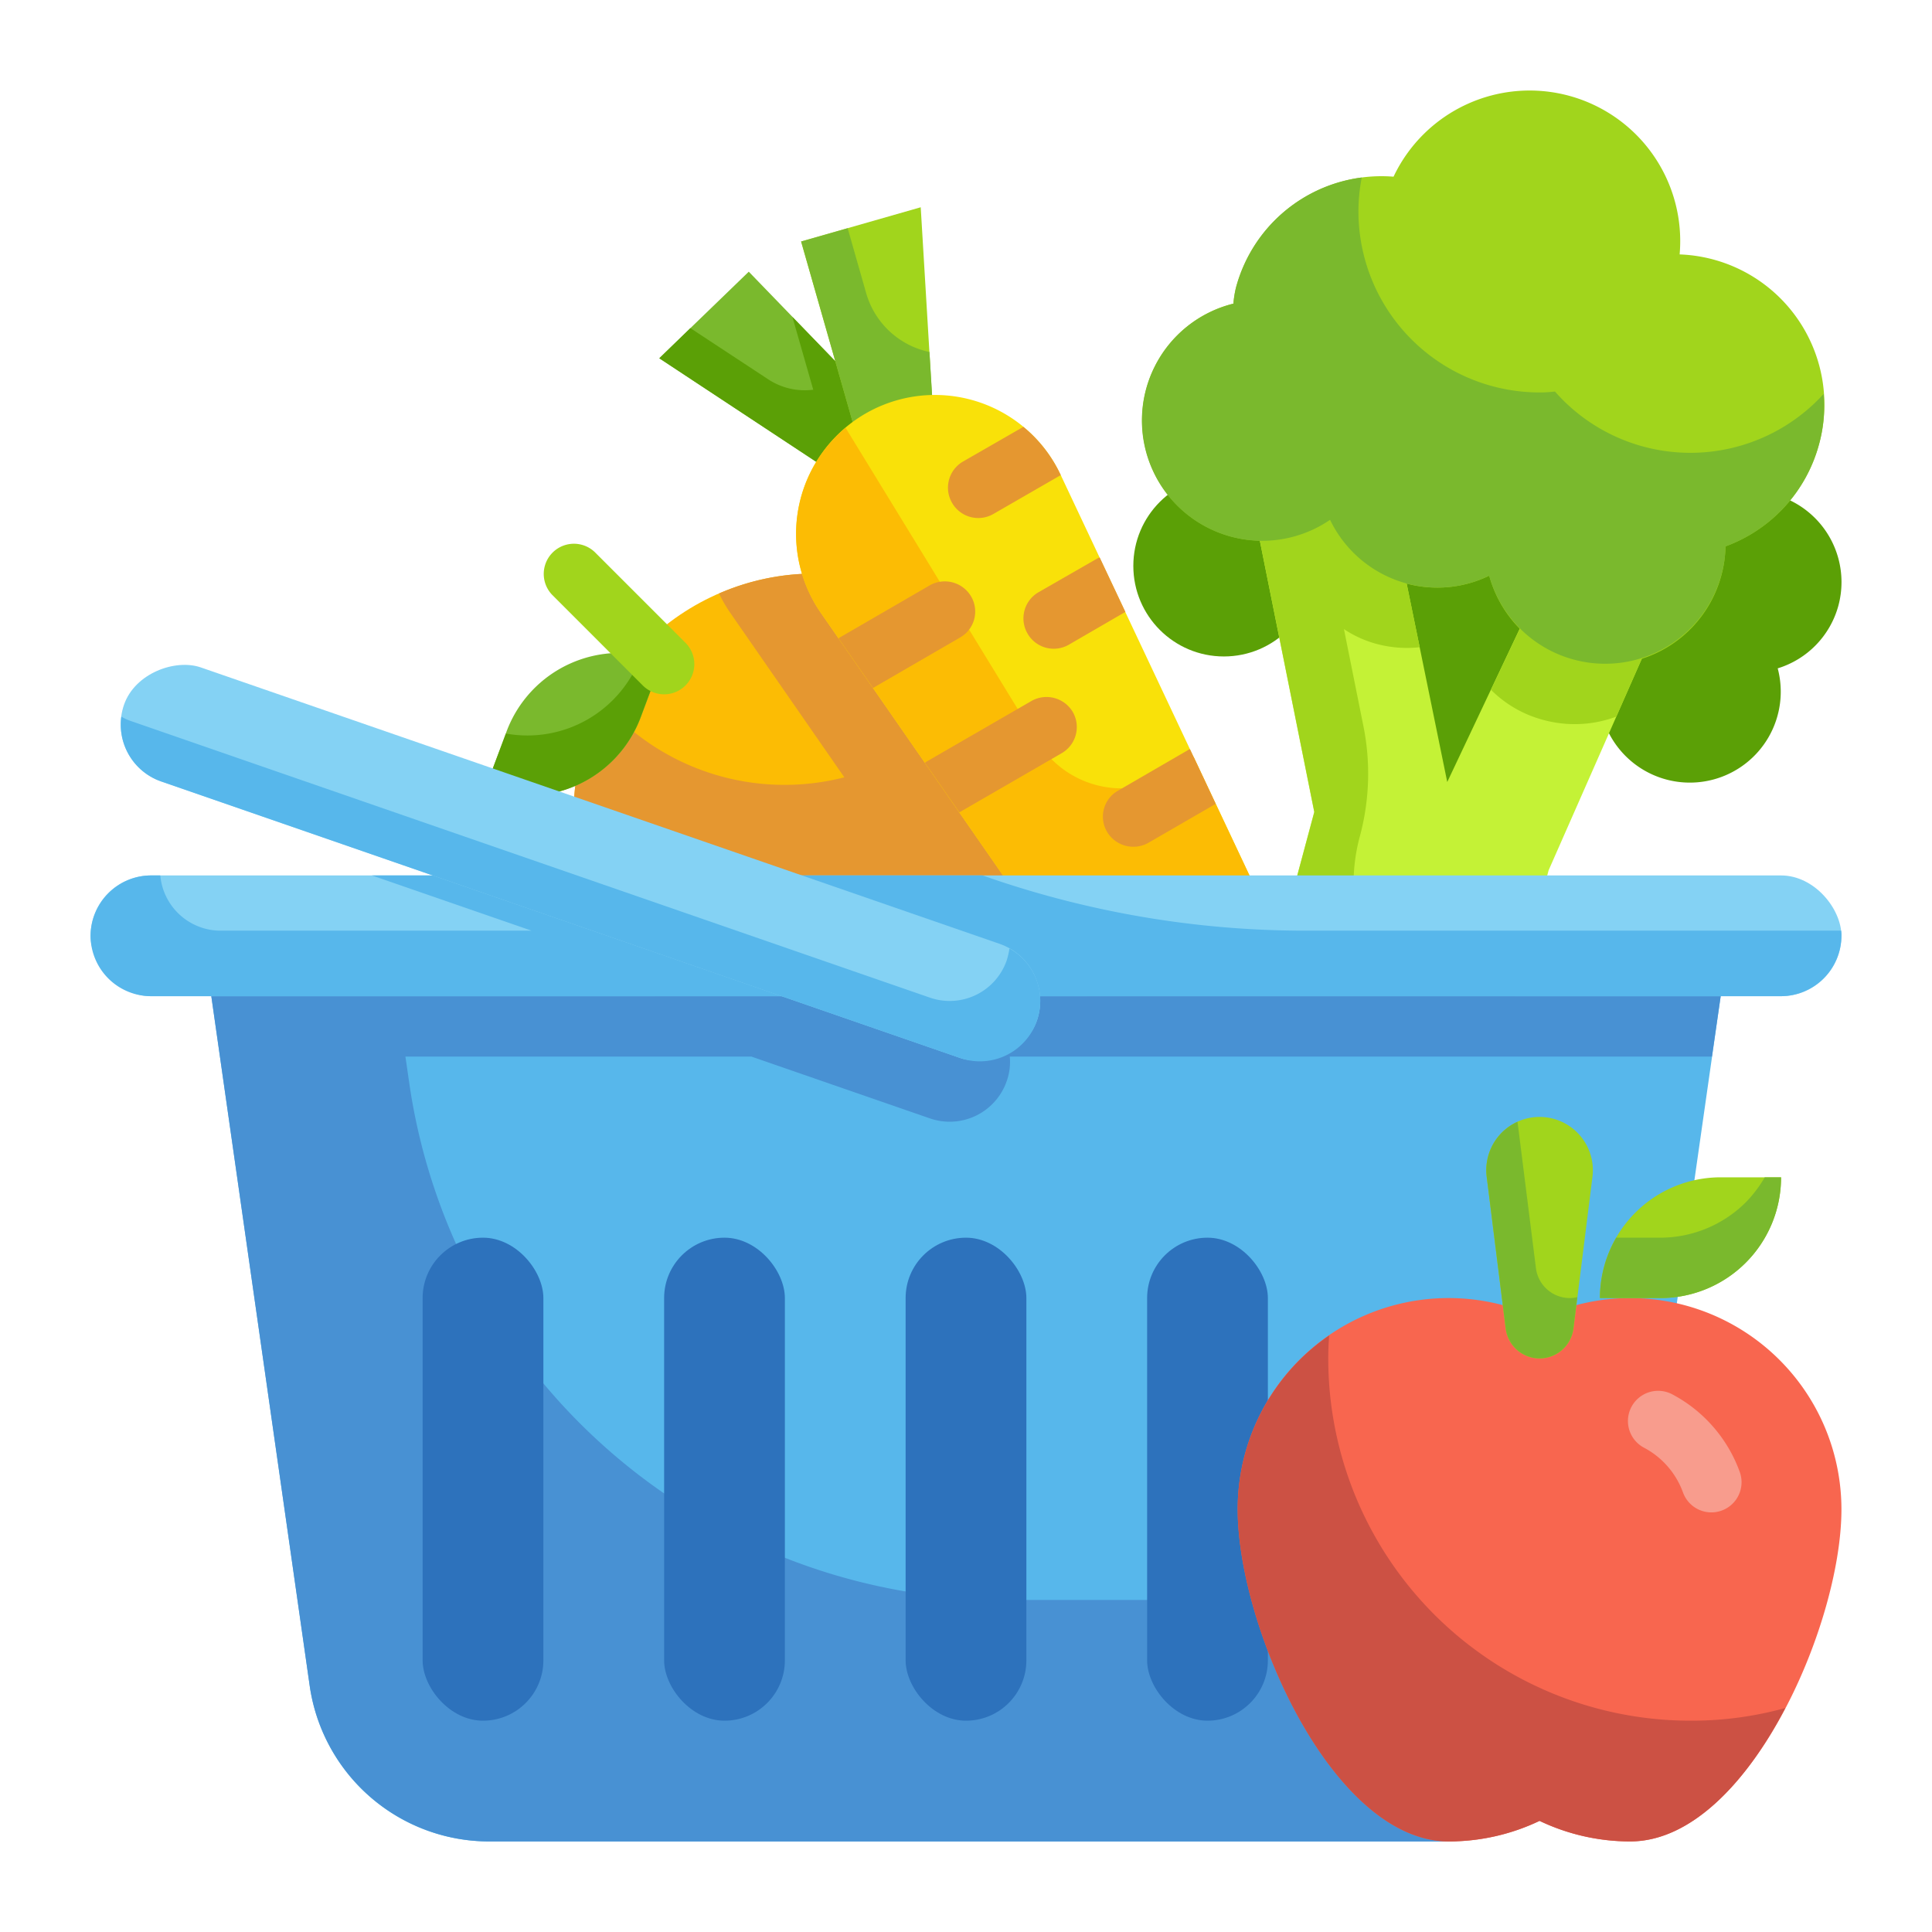 <svg xmlns="http://www.w3.org/2000/svg" height="512" viewBox="0 0 64 64" width="512"><g id="Flat"><g id="Color_copy" data-name="Color copy"><circle cx="27" cy="27" fill="#fcbc04" r="8"></circle><path d="m35 27a8 8 0 0 1 -16 0 7.87 7.87 0 0 1 .95-3.77 7.969 7.969 0 0 0 8.02 2.52l-3.78-5.45a4.6 4.6 0 0 1 -.37-.64 7.87 7.87 0 0 1 3.18-.66 8 8 0 0 1 8 8z" fill="#e59730"></path><path d="m16 22h2a4 4 0 0 1 4 4 0 0 0 0 1 0 0h-2a4 4 0 0 1 -4-4 0 0 0 0 1 0 0z" fill="#7ab92d" transform="matrix(.35 -.937 .937 .35 -10.133 33.396)"></path><path d="m21.92 21.89-.7 1.87a4 4 0 0 1 -5.14 2.35l.68-1.81a4 4 0 0 0 4.46-2.54l.02-.06a5.267 5.267 0 0 1 .68.19z" fill="#5ba006"></path><path d="m22 23a1 1 0 0 1 -.707-.293l-3-3a1 1 0 0 1 1.414-1.414l3 3a1 1 0 0 1 -.707 1.707z" fill="#a1d51c"></path><path d="m29.304 16.794-7.464-4.928 2.964-2.866 5.732 5.928z" fill="#7ab92d"></path><path d="m30.54 14.93-1.24 1.86-7.46-4.92 1.03-1 2.57 1.69a2.2 2.2 0 0 0 1.5.35l-.69-2.41z" fill="#5ba006"></path><path d="m31.036 15.794-.536-8.928-3.964 1.134 2.268 7.928z" fill="#a1d51c"></path><path d="m31.04 15.79-2.24.14-2.26-7.93 1.54-.44.61 2.14a2.771 2.771 0 0 0 2.1 1.96z" fill="#7ab92d"></path><path d="m40.67 34.481a3.261 3.261 0 0 1 -4.309-.965l-9.17-13.216a4.6 4.6 0 0 1 1.479-6.6 4.6 4.6 0 0 1 6.462 2.023l6.857 14.548a3.261 3.261 0 0 1 -1.319 4.21z" fill="#f9e109"></path><path d="m40.67 34.48a3.262 3.262 0 0 1 -4.31-.96l-9.17-13.22a4.586 4.586 0 0 1 .82-6.13l6.36 10.39a3.273 3.273 0 0 0 4.25 1.21 3.074 3.074 0 0 0 .92-.7l2.45 5.2a3.26 3.26 0 0 1 -1.32 4.21z" fill="#fcbc04"></path><g fill="#e59730"><path d="m31.8 21.12-2.88 1.67-1.14-1.64a.3.3 0 0 1 .07-.05l2.95-1.71a1.01 1.01 0 0 1 1.37.37.988.988 0 0 1 -.37 1.36z"></path><path d="m31.54 16.66a1 1 0 0 1 .36-1.37l2-1.15a4.522 4.522 0 0 1 1.23 1.58l.01.02a.035.035 0 0 1 -.02.01l-2.22 1.28a1 1 0 0 1 -1.36-.37z"></path><path d="m35.54 23.59a1 1 0 0 1 -.37 1.36l-3.39 1.96-1.14-1.64a.3.3 0 0 1 .07-.05l3.46-2a1.01 1.01 0 0 1 1.37.37z"></path><path d="m34.4 19.62 1.95-1.12c.03-.01.05-.03.08-.03l.85 1.8-1.88 1.09a1 1 0 0 1 -1.36-.37 1 1 0 0 1 .36-1.37z"></path><path d="m40.27 26.63-2.23 1.29a1.013 1.013 0 0 1 -1.37-.37.988.988 0 0 1 .37-1.36l2.31-1.34a.149.149 0 0 1 .07-.03z"></path></g><circle cx="48.012" cy="21.783" fill="#5ba006" r="5"></circle><circle cx="40.543" cy="18.746" fill="#5ba006" r="3"></circle><path d="m60.9 20.059a3 3 0 0 0 -5.8-1.553 2.969 2.969 0 0 0 .006 1.524 3.012 3.012 0 1 0 3.783 2.11 2.993 2.993 0 0 0 2.011-2.081z" fill="#5ba006"></path><path d="m52.721 15.798-4.779 10.107-2.241-10.953-4.381.896 2.215 11.049-2.044 7.632 7.727 2.071 2.083-7.773 5.284-11.994z" fill="#c4f236"></path><path d="m49.29 35.08.31.08-.38 1.44-7.73-2.07 2.05-7.63-2.22-11.05 4.38-.9 1.33 6.49a3.87 3.87 0 0 1 -1.43-.11 3.655 3.655 0 0 1 -1.08-.49l.64 3.19a7.976 7.976 0 0 1 -.12 3.7 6.014 6.014 0 0 0 4.25 7.35z" fill="#a1d51c"></path><path d="m56.59 16.83-3.05 6.91a3.945 3.945 0 0 1 -2.41.11 3.836 3.836 0 0 1 -1.74-1l3.33-7.05z" fill="#a1d51c"></path><path d="m60.259 14.712a4.975 4.975 0 0 0 -4.619-6.284 4.988 4.988 0 0 0 -9.477-2.575 4.994 4.994 0 0 0 -5.222 3.682 4.727 4.727 0 0 0 -.085.522 3.986 3.986 0 1 0 3.2 7.167 3.941 3.941 0 0 0 5.277 1.846 3.982 3.982 0 0 0 7.825-.971 4.983 4.983 0 0 0 3.101-3.387z" fill="#a1d51c"></path><path d="m60.41 13.05a4.727 4.727 0 0 1 -.15 1.66 4.982 4.982 0 0 1 -3.1 3.39 3.647 3.647 0 0 1 -.13.92 3.99 3.99 0 0 1 -7.7.05 3.924 3.924 0 0 1 -2.73.26 3.969 3.969 0 0 1 -2.54-2.11 3.985 3.985 0 1 1 -3.2-7.16 2.966 2.966 0 0 1 .08-.52 4.963 4.963 0 0 1 4.17-3.66 5.908 5.908 0 0 0 -.11 1.12 6 6 0 0 0 6 6 4.236 4.236 0 0 0 .51-.03 5.971 5.971 0 0 0 8.9.08z" fill="#7ab92d"></path><path d="m47.8 61h-31.6a6 6 0 0 1 -5.94-5.151l-3.26-22.849h50l-3.264 22.849a6 6 0 0 1 -5.936 5.151z" fill="#57b7eb"></path><path d="m24.89 35h-11.46l.12.83a19.991 19.991 0 0 0 19.8 17.17h19.45a5.646 5.646 0 0 0 1.37-.16l-.43 3.01a6.015 6.015 0 0 1 -5.94 5.15h-31.6a6.015 6.015 0 0 1 -5.94-5.15l-3.26-22.85h50l-.29 2h-23.26a1.886 1.886 0 0 1 -.1.81 2 2 0 0 1 -2.54 1.24z" fill="#4891d3"></path><rect fill="#84d2f4" height="4" rx="2" width="58" x="3" y="29"></rect><rect fill="#2d72bc" height="16" rx="2" width="4" x="30" y="41"></rect><rect fill="#2d72bc" height="16" rx="2" width="4" x="38" y="41"></rect><rect fill="#2d72bc" height="16" rx="2" width="4" x="14" y="41"></rect><rect fill="#2d72bc" height="16" rx="2" width="4" x="22" y="41"></rect><path d="m61 31a2.015 2.015 0 0 1 -2 2h-54a2.006 2.006 0 0 1 -2-2 2.015 2.015 0 0 1 2-2h.31a2.009 2.009 0 0 0 1.99 1.83h10.31l-5.29-1.83h20.23l.2.07a32.185 32.185 0 0 0 10.47 1.76h17.77a.915.915 0 0 1 .01.17z" fill="#57b7eb"></path><rect fill="#84d2f4" height="32" rx="2" transform="matrix(.327 -.945 .945 .327 -14.068 37.404)" width="4" x="17.23" y="12.58"></rect><path d="m34.35 33.81a2 2 0 0 1 -2.54 1.24l-26.46-9.16a1.989 1.989 0 0 1 -1.33-2.15 1.658 1.658 0 0 0 .33.15l26.46 9.16a2 2 0 0 0 2.54-1.24 2.744 2.744 0 0 0 .09-.39 1.988 1.988 0 0 1 .91 2.39z" fill="#57b7eb"></path><path d="m54 43a6.962 6.962 0 0 0 -3 .683 6.987 6.987 0 0 0 -10 6.317c0 3.866 3.134 11 7 11a6.962 6.962 0 0 0 3-.683 6.962 6.962 0 0 0 3 .683c3.866 0 7-7.134 7-11a7 7 0 0 0 -7-7z" fill="#f8664f"></path><path d="m51 45a1.133 1.133 0 0 1 -1.124-.992l-.628-5.023a1.766 1.766 0 0 1 1.752-1.985 1.766 1.766 0 0 1 1.752 1.985l-.628 5.023a1.133 1.133 0 0 1 -1.124.992z" fill="#a1d51c"></path><path d="m57 39h2a0 0 0 0 1 0 0 4 4 0 0 1 -4 4h-2a0 0 0 0 1 0 0 4 4 0 0 1 4-4z" fill="#a1d51c"></path><path d="m59.14 56.58c-1.27 2.44-3.1 4.42-5.14 4.42a6.986 6.986 0 0 1 -3-.68 6.986 6.986 0 0 1 -3 .68c-3.87 0-7-7.13-7-11a6.968 6.968 0 0 1 3.03-5.76c-.02.25-.03.5-.03.76a12 12 0 0 0 12 12 11.61 11.61 0 0 0 3.14-.42z" fill="#cc5144"></path><path d="m52.25 42.97-.13 1.04a1.129 1.129 0 0 1 -2.24 0l-.63-5.03a1.757 1.757 0 0 1 1.02-1.82l.61 4.85a1.133 1.133 0 0 0 1.12.99 1.007 1.007 0 0 0 .25-.03z" fill="#7ab92d"></path><path d="m59 39a3.995 3.995 0 0 1 -4 4h-2a3.989 3.989 0 0 1 .54-2h1.46a4.025 4.025 0 0 0 2.83-1.17 4.225 4.225 0 0 0 .63-.83z" fill="#7ab92d"></path><path d="m56.691 50.1a1 1 0 0 1 -.939-.659 2.73 2.73 0 0 0 -1.292-1.484 1 1 0 0 1 .936-1.768 4.729 4.729 0 0 1 2.235 2.569 1 1 0 0 1 -.94 1.342z" fill="#f89c8d"></path></g></g></svg>